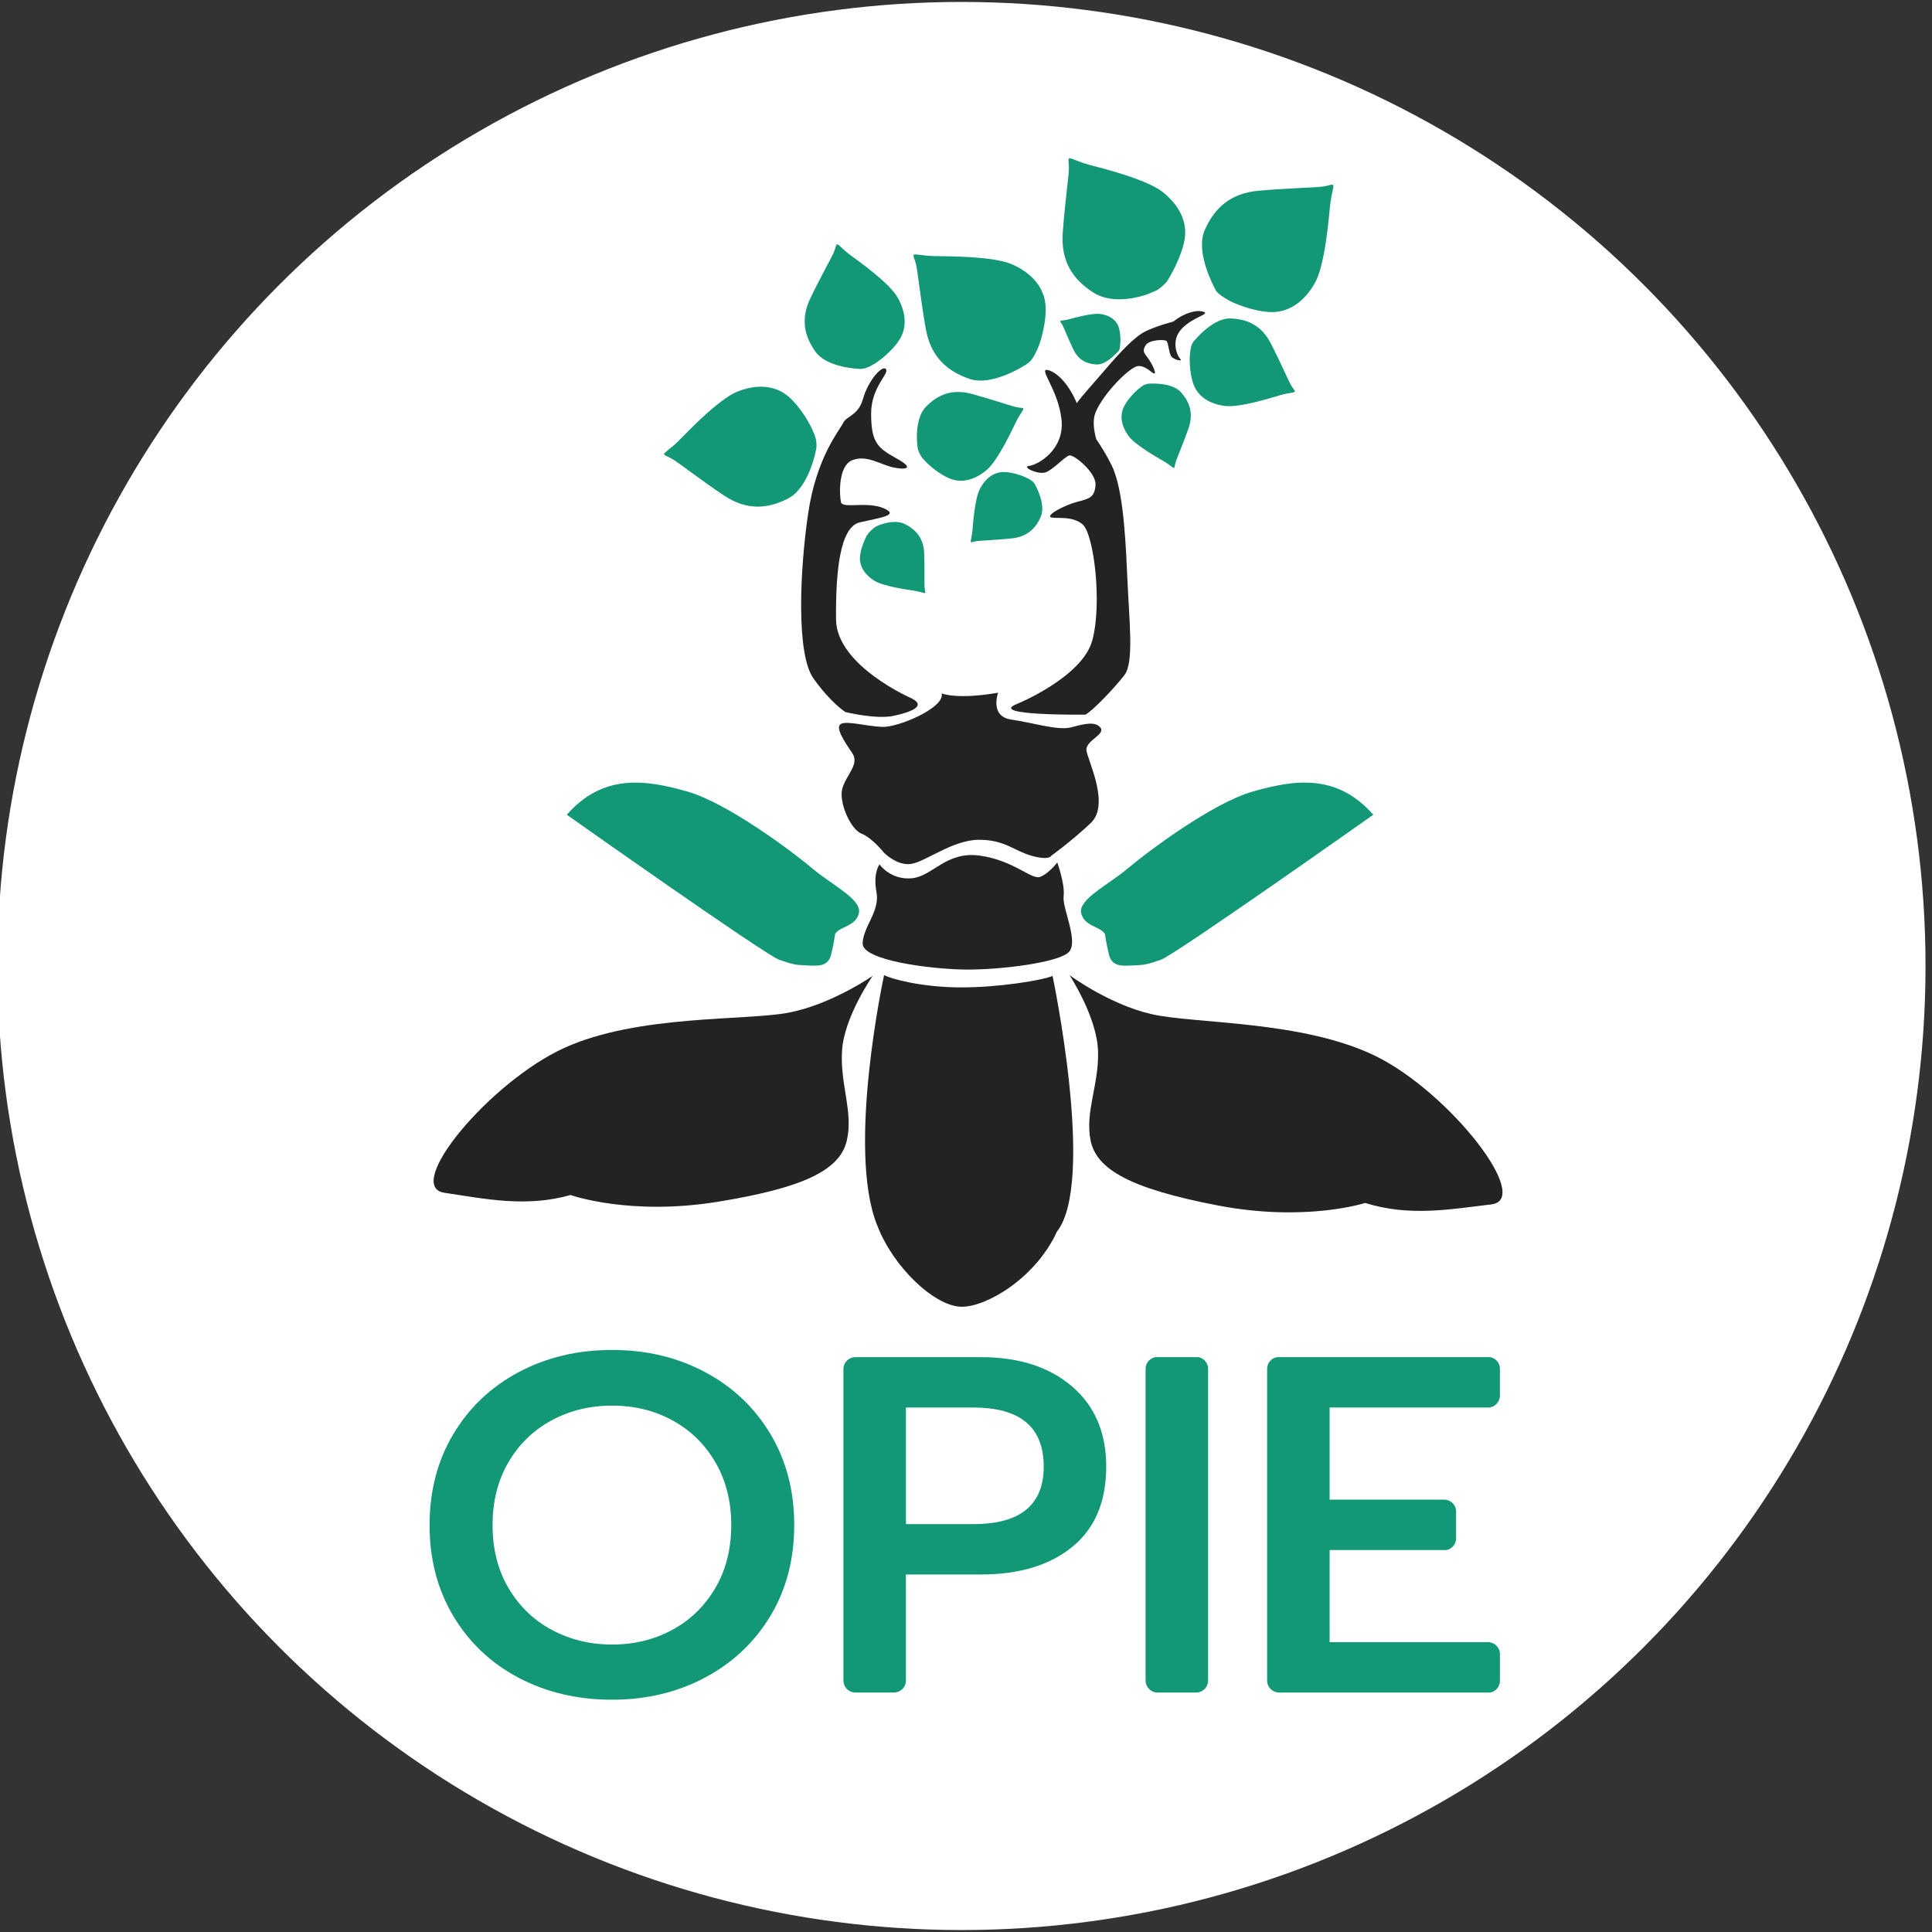 <?xml version="1.0" encoding="utf-8"?>
<!-- Generator: Adobe Illustrator 16.0.4, SVG Export Plug-In . SVG Version: 6.00 Build 0)  -->
<!DOCTYPE svg PUBLIC "-//W3C//DTD SVG 1.1//EN" "http://www.w3.org/Graphics/SVG/1.1/DTD/svg11.dtd">
<svg version="1.1" id="Calque_1" xmlns="http://www.w3.org/2000/svg" xmlns:xlink="http://www.w3.org/1999/xlink" x="0px" y="0px"
	 width="283.46px" height="283.46px" viewBox="0 0 283.46 283.46" enable-background="new 0 0 283.46 283.46" xml:space="preserve">
<rect x="0" y="0" width="283.46" height="283.46" fill="#333333" stroke="none"/>
<g>
	<circle fill="#FFFFFF" cx="141.065" cy="141.729" r="141.445"/>
	<g>
		<path fill="#129877" d="M158.622,133.942c0.408,2.008,2.948,1.991,3.502,3.126c0,0,0.118,1.063,0.562,2.919
			c0.438,1.86,1.863,1.74,3.59,1.66c1.731-0.079,1.962-0.119,4.038-0.832c2.077-0.71,31.171-21.28,31.171-21.28
			c-5.387-6.133-11.677-5.101-17.625-3.42c-5.954,1.681-15.52,8.871-18.39,11.293C162.598,129.838,158.216,131.933,158.622,133.942z
			"/>
		<path fill="#129877" d="M118.369,141.647c1.728,0.08,3.149,0.2,3.593-1.66c0.44-1.856,0.559-2.919,0.559-2.919
			c0.553-1.135,3.092-1.118,3.503-3.126c0.406-2.01-3.976-4.104-6.847-6.533c-2.871-2.423-12.435-9.612-18.385-11.293
			c-5.956-1.681-12.246-2.713-17.632,3.42c0,0,29.094,20.57,31.171,21.28C116.409,141.528,116.639,141.568,118.369,141.647z"/>
		<path fill="#232323" d="M124.037,104.472c0,0,4.503,1.107,7.068,0.556c2.561-0.548,4.859-1.439,2.655-2.56
			c0,0-11.042-4.787-11.099-11.599c-0.053-6.811,0.521-13.538,3.48-14.227c2.959-0.694,5.949-1.028,3.495-2.078
			c-2.457-1.05-6.016,0.122-6.249-0.886c-0.236-1.014-0.444-5.368,1.69-6.172c2.135-0.806,4.053,0.652,5.956,1.065
			c1.903,0.411,3.241,0.174,0.431-1.355c-2.806-1.534-3.624-2.427-3.655-6.442c-0.034-4.011,2.735-5.973,2.167-6.62
			c-0.567-0.652-2.635,1.777-3.34,4.32c-0.714,2.548-2.404,2.488-2.939,3.596c-0.542,1.107-3.902,4.989-5.122,13.239
			c-1.22,8.25-1.792,20.626,0.778,24.236C121.929,103.159,124.037,104.472,124.037,104.472z"/>
		<path fill="#232323" d="M159.235,104.852c1.003-0.468,4.311-3.942,5.745-5.816c1.427-1.869,0.696-7.753,0.39-14.897
			c-0.302-7.143-0.813-12.942-2.298-15.922c-0.696-1.406-1.49-2.687-2.235-3.791c-0.373-1.346-0.558-2.808-0.092-3.936
			c1.143-2.782,5.089-6.75,6.266-6.786c1.185-0.031,2.031,1.118,2.357,1.097c0.319-0.013-0.352-1.482-0.955-2.272
			c-0.604-0.78-0.844-1.094-0.297-1.909c0.55-0.807,2.813-0.848,3.055-0.577c0.246,0.276,0.322,1.721,0.676,2.238
			c0.357,0.516,1.797,0.834,1.316,0.372c-0.471-0.465-1.437-2.723,0.26-4.465c1.71-1.747,4.124-2.076,3.177-2.433
			c-0.945-0.356-2.765,0.093-4.439,1.417c-0.813,0.245-2.442,0.652-4.065,1.428c-1.617,0.771-3.756,3.063-6.251,5.99
			c-1.534,1.8-2.973,3.339-3.862,4.557c-1.091-2.6-2.703-4.385-4.105-4.819c-1.794-0.56,1.367,2.685,1.862,7.185
			c0.497,4.505-3.496,6.695-4.723,6.837c-1.224,0.139,1.242,1.312,2.354,0.963c1.116-0.349,2.881-2.378,3.549-2.498
			c0.667-0.117,3.936,2.522,3.812,4.334c-0.131,1.81-0.842,1.999-2.625,2.46c-1.779,0.458-4.44,1.837-3.989,2.234
			c0.451,0.392,3.012-0.323,4.701,1.076c1.691,1.403,2.925,11.724,1.422,17.101c-1.506,5.375-11.064,9.278-11.064,9.278
			C144.788,105.028,159.235,104.852,159.235,104.852z"/>
		<path fill="#232323" d="M129.435,106.649c-2.351-0.096-5.205-0.932-6.07-0.426c-0.862,0.506,0.527,2.591,1.659,4.242
			c1.134,1.645-0.829,3.169-1.425,5.174c-0.597,2.009,1.179,6.026,2.783,6.661c1.609,0.644,3.259,2.748,3.259,2.748
			s1.876,1.981,3.974,1.714c2.103-0.271,6.144-3.531,9.982-3.551c3.829-0.021,5.211,1.648,7.811,2.364
			c2.608,0.71,2.844-0.032,2.844-0.032s2.82-2.012,5.761-4.765c2.939-2.753-0.474-9.272-0.611-10.7
			c-0.145-1.428,2.813-2.307,2.064-3.3c-0.756-0.99-2.359-0.586-4.289-0.065c-1.938,0.514-5.613-0.68-8.814-1.141
			c-3.198-0.458-1.92-3.94-1.92-3.94c-6.169,1.062-8.285,0.097-8.285,0.097C138.677,103.827,131.785,106.747,129.435,106.649z"/>
		<path fill="#232323" d="M143.745,125.536c-4.959-0.689-6.894,3.044-9.981,3.323c-3.088,0.284-4.725-2.031-4.725-2.031
			s-0.976,1.227-0.442,4.069c0.525,2.836-1.925,4.969-2.031,7.494c-0.105,2.525,9.946,3.792,15.011,3.861
			c5.073,0.068,13.963-1.022,15.309-2.643c1.339-1.625-1.063-6.419-0.834-8.119c0.229-1.703-0.928-4.951-0.928-4.951
			s-1.334,1.729-2.569,2.128C151.323,129.071,148.696,126.22,143.745,125.536"/>
		<path fill="#232323" d="M123.541,154.164c0.303-4.978,4.505-10.994,4.505-10.994s-5.868,4.106-12.179,5.373
			c-6.315,1.27-22.216,0.247-33.108,5.219c-10.885,4.974-23.668,20.323-17.553,21.239c6.12,0.921,12.014,2.163,18.507,0.328
			c0,0,8.633,3.094,21.6,0.993c12.971-2.1,17.977-4.791,18.938-9.016C125.213,163.085,123.236,159.148,123.541,154.164z"/>
		<path fill="#232323" d="M201.874,154.966c-10.735-5.284-26.665-4.728-32.941-6.176c-6.271-1.445-12.02-5.726-12.02-5.726
			s4.034,6.136,4.189,11.124c0.159,4.986-1.935,8.866-1.095,13.115c0.842,4.249,5.768,7.082,18.67,9.559
			c12.9,2.477,21.619-0.367,21.619-0.367c6.44,2.022,12.367,0.952,18.509,0.212C224.948,175.967,212.613,160.253,201.874,154.966z"
			/>
		<path fill="#232323" d="M141.065,144.871c-5.797,0-10.358-1.255-11.352-1.807c0,0-5.551,25.57-1.007,36.723
			c2.324,6.119,8.463,11.936,12.41,11.936c3.81,0,10.93-4.388,13.945-11.003c5.745-7.265-0.63-37.525-0.63-37.525
			C152.714,143.874,146.457,144.871,141.065,144.871z"/>
	</g>
	<g>
		<path fill="#129877" d="M178.366,42.578c-0.314-0.598-3.006-5.6-1.621-8.79c1.39-3.184,3.7-5.423,7.865-5.798
			c4.171-0.378,8.075-0.455,9.267-0.595c1.187-0.134,1.501-0.421,1.703-0.251c0.202,0.171-0.266,1.337-0.44,3.055
			c-0.176,1.723-0.715,8.643-2.216,11.311c-1.507,2.672-3.736,4.321-6.4,4.28c-2.66-0.046-5.849-1.432-6.368-1.802
			C180.155,43.987,178.722,43.246,178.366,42.578z"/>
		<path fill="#129877" d="M171.243,41.245c0.356-0.531,2.08-3.447,2.553-6.068c0.469-2.62-0.798-5.084-3.197-6.998
			c-2.398-1.912-9.142-3.552-10.811-4.005c-1.671-0.447-2.742-1.093-2.944-0.922c-0.2,0.173,0.032,0.53-0.024,1.722
			c-0.056,1.195-0.604,5.067-0.901,9.242c-0.283,4.176,1.542,6.811,4.465,8.689c2.925,1.88,6.929,0.604,7.773,0.341
			c0,0,1.541-0.598,1.8-0.8C170.567,41.973,171.005,41.595,171.243,41.245z"/>
		<path fill="#129877" d="M150.895,53.233c-0.527,0.417-5.322,3.474-8.622,2.365c-3.291-1.114-5.709-3.227-6.442-7.344
			c-0.732-4.124-1.136-8.009-1.376-9.182c-0.233-1.173-0.547-1.461-0.395-1.677c0.151-0.214,1.349,0.153,3.078,0.182
			c1.73,0.03,8.676-0.021,11.463,1.251c2.792,1.274,4.615,3.351,4.802,6.009c0.183,2.661-0.927,5.955-1.254,6.502
			C152.148,51.339,151.613,52.678,150.895,53.233z"/>
		<path fill="#129877" d="M175.07,50.168c0.302-0.375,2.919-3.508,5.41-3.446c2.493,0.066,4.598,0.997,5.977,3.668
			c1.374,2.67,2.481,5.248,2.887,6c0.411,0.753,0.689,0.886,0.63,1.068c-0.062,0.176-0.96,0.179-2.151,0.524
			c-1.187,0.348-5.936,1.858-8.119,1.574c-2.181-0.275-3.879-1.315-4.565-3.099c-0.69-1.782-0.624-4.275-0.521-4.721
			C174.616,51.737,174.673,50.675,175.07,50.168z"/>
		<path fill="#129877" d="M134.712,66.048c-0.178-0.454-0.633-4.52,1.098-6.32c1.724-1.797,3.838-2.725,6.734-1.943
			c2.896,0.781,5.551,1.7,6.384,1.906c0.831,0.205,1.115,0.089,1.204,0.253c0.097,0.167-0.511,0.83-1.055,1.944
			c-0.547,1.118-2.637,5.641-4.309,7.063c-1.68,1.424-3.586,1.98-5.368,1.282c-1.782-0.692-3.585-2.417-3.838-2.795
			C135.563,67.438,135.179,67.224,134.712,66.048z"/>
		<path fill="#129877" d="M126.424,54.122c-0.54,0.044-5.118-0.217-6.756-2.489c-1.637-2.271-2.238-4.792-0.787-7.84
			c1.454-3.042,3.006-5.778,3.404-6.661c0.391-0.876,0.32-1.215,0.526-1.281c0.202-0.071,0.811,0.73,1.932,1.563
			c1.123,0.827,5.694,4.047,6.925,6.187c1.233,2.14,1.456,4.361,0.331,6.192c-1.126,1.827-3.396,3.467-3.867,3.672
			C128.131,53.465,127.252,54.057,126.424,54.122z"/>
		<path fill="#129877" d="M119.796,65.515c-0.024,0.653-1.147,6.049-4.131,7.602c-2.99,1.555-6.084,1.83-9.453-0.425
			c-3.367-2.257-6.357-4.576-7.336-5.2c-0.972-0.624-1.388-0.597-1.435-0.852c-0.045-0.252,1.015-0.84,2.195-2.026
			c1.179-1.187,5.803-6.07,8.562-7.161c2.759-1.098,5.44-0.978,7.421,0.678c1.974,1.653,3.531,4.643,3.693,5.233
			C119.312,63.365,119.853,64.279,119.796,65.515z"/>
		<path fill="#129877" d="M164.042,51.578c-0.213,0.181-1.744,1.977-3.179,1.896c-1.441-0.076-2.643-0.654-3.391-2.217
			c-0.749-1.567-1.34-3.07-1.562-3.517c-0.224-0.443-0.382-0.524-0.347-0.625c0.033-0.103,0.557-0.09,1.254-0.268
			c0.691-0.181,3.462-0.969,4.713-0.77c1.256,0.201,2.217,0.829,2.583,1.87c0.368,1.042,0.289,2.481,0.218,2.732
			C164.331,50.679,164.331,51.339,164.042,51.578z"/>
		<path fill="#129877" d="M128.373,77.34c0.282-0.216,2.756-1.274,4.393-0.45c1.64,0.821,2.75,2.098,2.831,4.301
			c0.081,2.206,0.01,4.264,0.049,4.896c0.037,0.624,0.182,0.798,0.082,0.903c-0.094,0.1-0.691-0.179-1.591-0.319
			c-0.903-0.143-4.531-0.623-5.89-1.491c-1.368-0.868-2.17-2.09-2.073-3.487c0.099-1.401,0.919-3.037,1.132-3.3
			C127.305,78.395,127.52,77.998,128.373,77.34z"/>
		<path fill="#129877" d="M151.774,70.951c0.202,0.308,1.683,3.049,0.95,4.802c-0.737,1.76-1.985,2.996-4.265,3.237
			c-2.28,0.24-4.42,0.314-5.076,0.393c-0.646,0.083-0.815,0.246-0.926,0.15c-0.113-0.091,0.134-0.73,0.216-1.674
			c0.086-0.945,0.332-4.742,1.135-6.214c0.802-1.476,2.014-2.393,3.471-2.39c1.459,0.003,3.22,0.739,3.502,0.935
			C150.781,70.19,151.453,70.473,151.774,70.951z"/>
		<path fill="#129877" d="M168.411,56.311c0.37-0.061,3.542-0.225,4.836,1.22c1.303,1.446,1.898,3.138,1.121,5.343
			c-0.775,2.203-1.645,4.208-1.851,4.842c-0.211,0.636-0.134,0.862-0.27,0.926c-0.137,0.061-0.616-0.447-1.448-0.935
			c-0.833-0.49-4.222-2.374-5.231-3.758c-1.006-1.386-1.325-2.899-0.686-4.242c0.643-1.344,2.087-2.64,2.396-2.816
			C167.278,56.892,167.714,56.428,168.411,56.311z"/>
	</g>
	<path fill="#129877" d="M113.025,210.381c-2.335-3.894-5.535-6.921-9.603-9.08c-4.068-2.156-8.604-3.237-13.612-3.237
		c-5.052,0-9.614,1.081-13.68,3.237c-4.069,2.159-7.269,5.187-9.604,9.08c-2.334,3.897-3.499,8.354-3.499,13.375
		c0,5.021,1.165,9.48,3.499,13.374c2.335,3.896,5.535,6.912,9.604,9.048c4.066,2.135,8.627,3.202,13.68,3.202
		c5.008,0,9.544-1.08,13.612-3.239c4.067-2.157,7.267-5.172,9.603-9.043c2.335-3.874,3.503-8.321,3.503-13.342
		C116.528,218.734,115.36,214.278,113.025,210.381z M104.938,233.014c-1.565,2.652-3.667,4.693-6.317,6.125
		c-2.649,1.431-5.583,2.145-8.81,2.145c-3.224,0-6.17-0.714-8.844-2.145c-2.67-1.432-4.787-3.473-6.351-6.125
		c-1.567-2.65-2.347-5.738-2.347-9.258c0-3.471,0.769-6.534,2.309-9.185c1.539-2.65,3.646-4.704,6.317-6.16
		c2.673-1.454,5.645-2.182,8.916-2.182c3.273,0,6.235,0.728,8.881,2.182c2.647,1.456,4.741,3.51,6.283,6.16
		c1.539,2.65,2.31,5.714,2.31,9.185C107.284,227.275,106.503,230.363,104.938,233.014z"/>
	<path fill="#129877" d="M157.284,203.411c-3.345-2.858-7.788-4.29-13.321-4.29h-18.392h-0.073c-0.968,0-1.752,0.783-1.752,1.749
		v45.628v0.074c0,0.969,0.784,1.752,1.752,1.752h5.594h0.073c0.965,0,1.751-0.783,1.751-1.752v-15.565h10.973
		c5.632,0,10.109-1.346,13.43-4.047c3.322-2.699,4.985-6.628,4.985-11.788C162.305,210.196,160.627,206.276,157.284,203.411z
		 M142.807,223.616h-8.137h-1.752v-1.75v-0.074v-13.53v-1.75h1.752h0.072h8.065c6.885,0,10.325,2.886,10.325,8.66
		C153.132,220.801,149.691,223.616,142.807,223.616z"/>
	<path fill="#129877" d="M177.25,200.836v0.072V200.836c0-0.847-0.601-1.553-1.398-1.715h-6.375
		c-0.798,0.162-1.394,0.864-1.398,1.708v45.669v0.074c0,0.969,0.786,1.752,1.754,1.752h5.595h0.071c0.965,0,1.752-0.783,1.752-1.752
		v-47.451l0,0V200.836z"/>
	<path fill="#129877" d="M218.668,199.121H187.31c-0.8,0.162-1.399,0.868-1.399,1.715v45.662v0.074c0,0.969,0.785,1.752,1.757,1.752
		h31.001c0.798-0.163,1.398-0.871,1.398-1.716v-3.853v-0.069c0-0.972-0.785-1.755-1.757-1.755h-21.475h-1.755v-1.75v-0.072v-9.94
		v-1.753h1.755h0.068h15.336c0.798-0.164,1.397-0.869,1.397-1.716v-3.849v-0.074c0-0.967-0.785-1.752-1.751-1.752h-15.051h-1.755
		v-1.751v-0.073v-9.939v-1.75h1.755h0.068h21.335h0.071c0.972,0,1.757-0.785,1.757-1.753v-3.851v-0.072
		C220.066,199.989,219.466,199.283,218.668,199.121z"/>
</g>
</svg>
